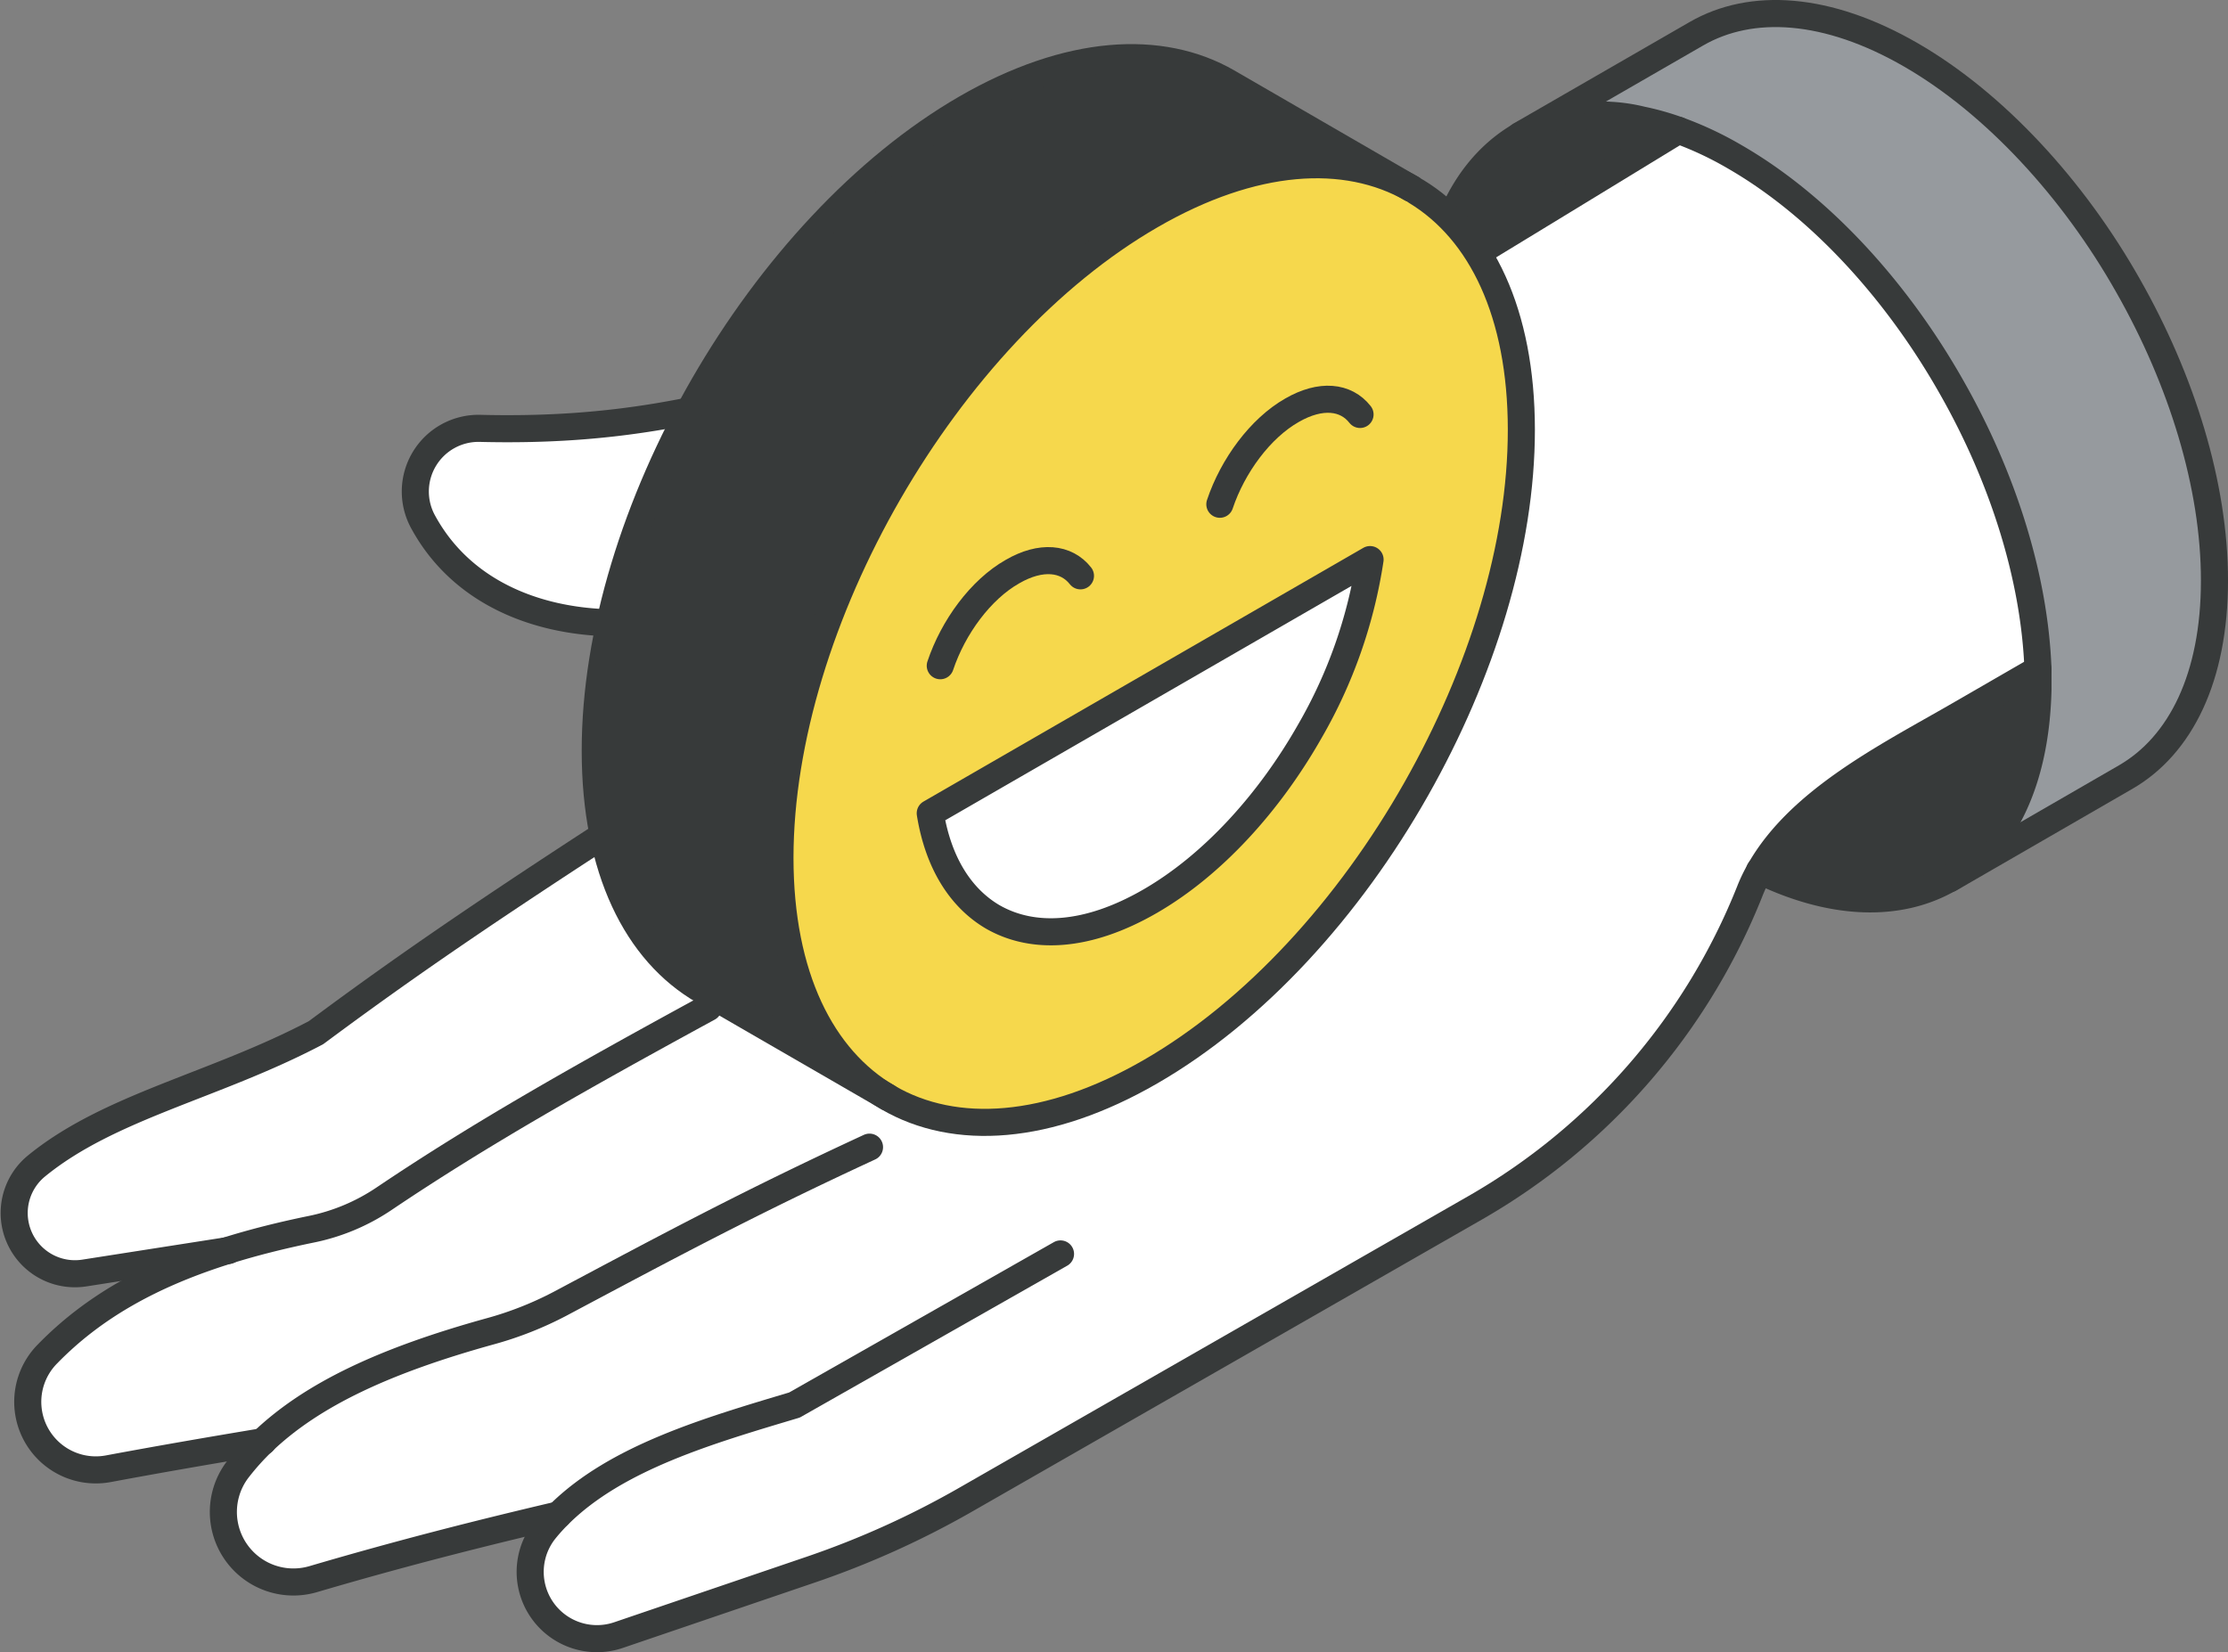 <svg xmlns="http://www.w3.org/2000/svg" viewBox="0 0 246.81 183.06"><rect x="0" y="0" width="246.81" height="183.06" fill="#808080" stroke="none"/><defs><style>.cls-1{fill:#fff;}.cls-2{fill:#373a3a;}.cls-3{fill:#969a9e;}.cls-4{fill:none;stroke:#373a3a;stroke-linecap:round;stroke-linejoin:round;stroke-width:3px;}.cls-5{fill:#f6d84c;}</style></defs><g id="Layer_2" data-name="Layer 2"><g id="icons_design" data-name="icons design"><g id="hand"><path class="cls-1" d="M61.84,167.85a19.62,19.62,0,0,0-1.49,1.65,7.4,7.4,0,0,0,8.14,11.66l21.26-7.24a98.23,98.23,0,0,0,17.33-7.84l56.32-32.27a70.41,70.41,0,0,0,30.4-35,17.22,17.22,0,0,1,1.1-2.29c4.46-7.83,14.17-12.67,22-17.2l8.83-5.1c-.3-10.17-3.89-21.27-9.53-31.2-6.12-10.75-14.63-20.16-24.07-25.6a38.13,38.13,0,0,0-6.23-2.93s-25.2,15.4-27,16.44c-9.6,5.59-18.57,9.62-30.22,9.34-22.6-.55-30-.06-40.63,2.56C78,45.27,68.68,47.85,53.16,47.46a7,7,0,0,0-6.33,10.29C53,69.21,68.07,71.18,80.53,67c6.77-2.27,14.55-2,24.09-1.33a1.34,1.34,0,0,1,.63,2.46C60.91,95.93,48,104.77,35,114.42c-11.24,5.92-22.91,8.16-31,14.8a6.73,6.73,0,0,0,5.31,11.83l16-2.5c-8.58,2.67-15,6.34-20,11.47A7.54,7.54,0,0,0,12,162.69c5.74-1,11.15-2,17.13-3a28,28,0,0,0-2.71,3A7.76,7.76,0,0,0,34.7,175C44.63,172,53.32,169.82,61.84,167.85Z"></path><path class="cls-2" d="M168.4,15c-4.9,2.84-8.3,8.27-9.46,15.85,1.79-1,27-16.44,27-16.44a29.37,29.37,0,0,0-4.06-1.15A18.8,18.8,0,0,0,168.4,15Z"></path><path class="cls-3" d="M225.76,74.17c0,.48,0,1,0,1.43v.76c-.23,10.32-3.89,17.59-9.84,21L235.47,86.1c6.09-3.52,9.85-11,9.84-21.77,0-10.55-3.64-22.24-9.55-32.64C229.66,21,221.13,11.54,211.7,6.09S194,.23,187.92,3.74L168.39,15h0c3.71-2.16,8.33-2.81,13.47-1.74a29.37,29.37,0,0,1,4.06,1.15,38.13,38.13,0,0,1,6.23,2.93c9.44,5.44,18,14.85,24.07,25.6C221.87,52.9,225.39,64,225.76,74.17Z"></path><path class="cls-2" d="M216.93,79.27c-7.86,4.53-17.61,9.35-22,17.2,8.2,4,15.57,4.07,21,.91,5.95-3.43,9.61-10.7,9.84-21V75.6c0-.47,0-.95,0-1.43Z"></path><path class="cls-4" d="M225.76,74.17l-8.83,5.1c-7.86,4.53-17.57,9.37-22,17.2a17.22,17.22,0,0,0-1.1,2.29,70.41,70.41,0,0,1-30.4,35.05l-56.32,32.27a98.23,98.23,0,0,1-17.33,7.84l-21.26,7.24a7.4,7.4,0,0,1-8.14-11.66,21.32,21.32,0,0,1,1.49-1.65c6.39-6.38,16.7-9.35,26.14-12.18l29.47-16.74"></path><path class="cls-4" d="M185.93,14.44s-25.2,15.4-27,16.44c-9.6,5.6-18.57,9.62-30.22,9.34-22.6-.55-30-.06-40.63,2.56C78,45.27,68.68,47.85,53.16,47.46a7,7,0,0,0-6.33,10.29C53,69.21,68.07,71.18,80.53,67c6.77-2.27,14.55-2,24.09-1.33a1.34,1.34,0,0,1,.63,2.46C60.91,95.93,48,104.77,35,114.42c-11.24,5.92-22.91,8.16-31,14.8a6.73,6.73,0,0,0,5.31,11.83l16-2.5"></path><path class="cls-4" d="M61.84,167.85c-8.52,2-17.21,4.19-27.14,7.11a7.76,7.76,0,0,1-8.28-12.26,28,28,0,0,1,2.71-3c5.52-5.26,13.62-9,25.22-12.21a38.4,38.4,0,0,0,7.73-3.06c12.12-6.45,20.8-11.11,34.24-17.33"></path><path class="cls-4" d="M29.13,159.73c-6,1-11.39,1.93-17.13,3A7.54,7.54,0,0,1,5.27,150c5-5.13,11.42-8.8,20-11.47,2.82-.88,5.88-1.65,9.19-2.33a22.39,22.39,0,0,0,8.09-3.39c10.64-7.17,21.69-13.41,35.91-21.16"></path><path class="cls-4" d="M158.94,30.88c1.16-7.58,4.56-13,9.46-15.85a18.8,18.8,0,0,1,13.47-1.74,29.37,29.37,0,0,1,4.06,1.15,38.13,38.13,0,0,1,6.23,2.93c9.44,5.44,18,14.85,24.07,25.6,5.64,9.93,9.16,21,9.53,31.2,0,.48,0,1,0,1.43v.76c-.23,10.32-3.89,17.58-9.84,21-5.47,3.16-12.84,3.06-21-.91"></path><path class="cls-4" d="M168.39,15,187.92,3.74C194,.23,202.41.72,211.7,6.09s18,14.86,24.06,25.6c5.91,10.4,9.56,22.09,9.55,32.64,0,10.72-3.75,18.25-9.84,21.77L215.94,97.38"></path></g><g id="smile_laught_face_emotion" data-name="smile laught face emotion"><path class="cls-5" d="M168.49,47.55c0,12.88-4.43,27.09-11.64,39.82C149.4,100.52,139,112,127.41,118.7c-11.34,6.55-21.6,7.18-29,2.88s-12-13.5-12-26.59c0-26.2,18.41-58.07,41.1-71.16,11.32-6.54,21.55-7.17,29-2.93l.47.27C164.06,25.57,168.49,34.69,168.49,47.55ZM151.77,62,103.05,90.11c.88,5.46,3.34,9.36,6.89,11.41,4.47,2.58,10.64,2.21,17.47-1.72S140.62,88.86,145.11,81A54.09,54.09,0,0,0,151.77,62Z"></path><path class="cls-2" d="M136,9.15,156.37,20.9c-7.4-4.24-17.63-3.61-28.95,2.93-22.69,13.09-41.08,45-41.1,71.16,0,13.09,4.61,22.29,12,26.59l-20.42-11.8c-7.43-4.28-12-13.49-12-26.58C65.91,57,84.31,25.14,107,12,118.36,5.49,128.59,4.87,136,9.15Z"></path><path class="cls-1" d="M103.05,90.11,151.77,62a54.09,54.09,0,0,1-6.66,19c-4.49,7.91-10.76,14.84-17.7,18.85s-13,4.3-17.47,1.72C106.39,99.47,103.93,95.57,103.05,90.11Z"></path><path class="cls-4" d="M156.45,20.94h0l0,0c-7.4-4.24-17.63-3.61-28.95,2.93-22.69,13.09-41.08,45-41.1,71.16,0,13.09,4.6,22.29,12,26.59s17.71,3.67,29.05-2.88c11.55-6.66,22-18.18,29.44-31.33,7.21-12.73,11.65-26.94,11.64-39.82s-4.43-22-11.65-26.38"></path><path class="cls-4" d="M77.94,109.78c-7.43-4.28-12-13.49-12-26.58C65.91,57,84.31,25.14,107,12c11.35-6.55,21.58-7.17,29-2.89L156.37,20.9"></path><path class="cls-4" d="M103.05,90.11,151.77,62a54.09,54.09,0,0,1-6.66,19c-4.49,7.91-10.76,14.84-17.7,18.85s-13,4.3-17.47,1.72C106.39,99.47,103.93,95.57,103.05,90.11Z"></path><path class="cls-4" d="M119.69,63.8c-1.57-2-4.37-2.3-7.53-.47-3.53,2-6.57,6.16-8,10.43"></path><path class="cls-4" d="M150.66,45.92c-1.57-2-4.35-2.3-7.53-.47-3.52,2-6.57,6.16-8,10.42"></path><line class="cls-4" x1="77.94" y1="109.78" x2="98.36" y2="121.58"></line></g></g></g></svg>
